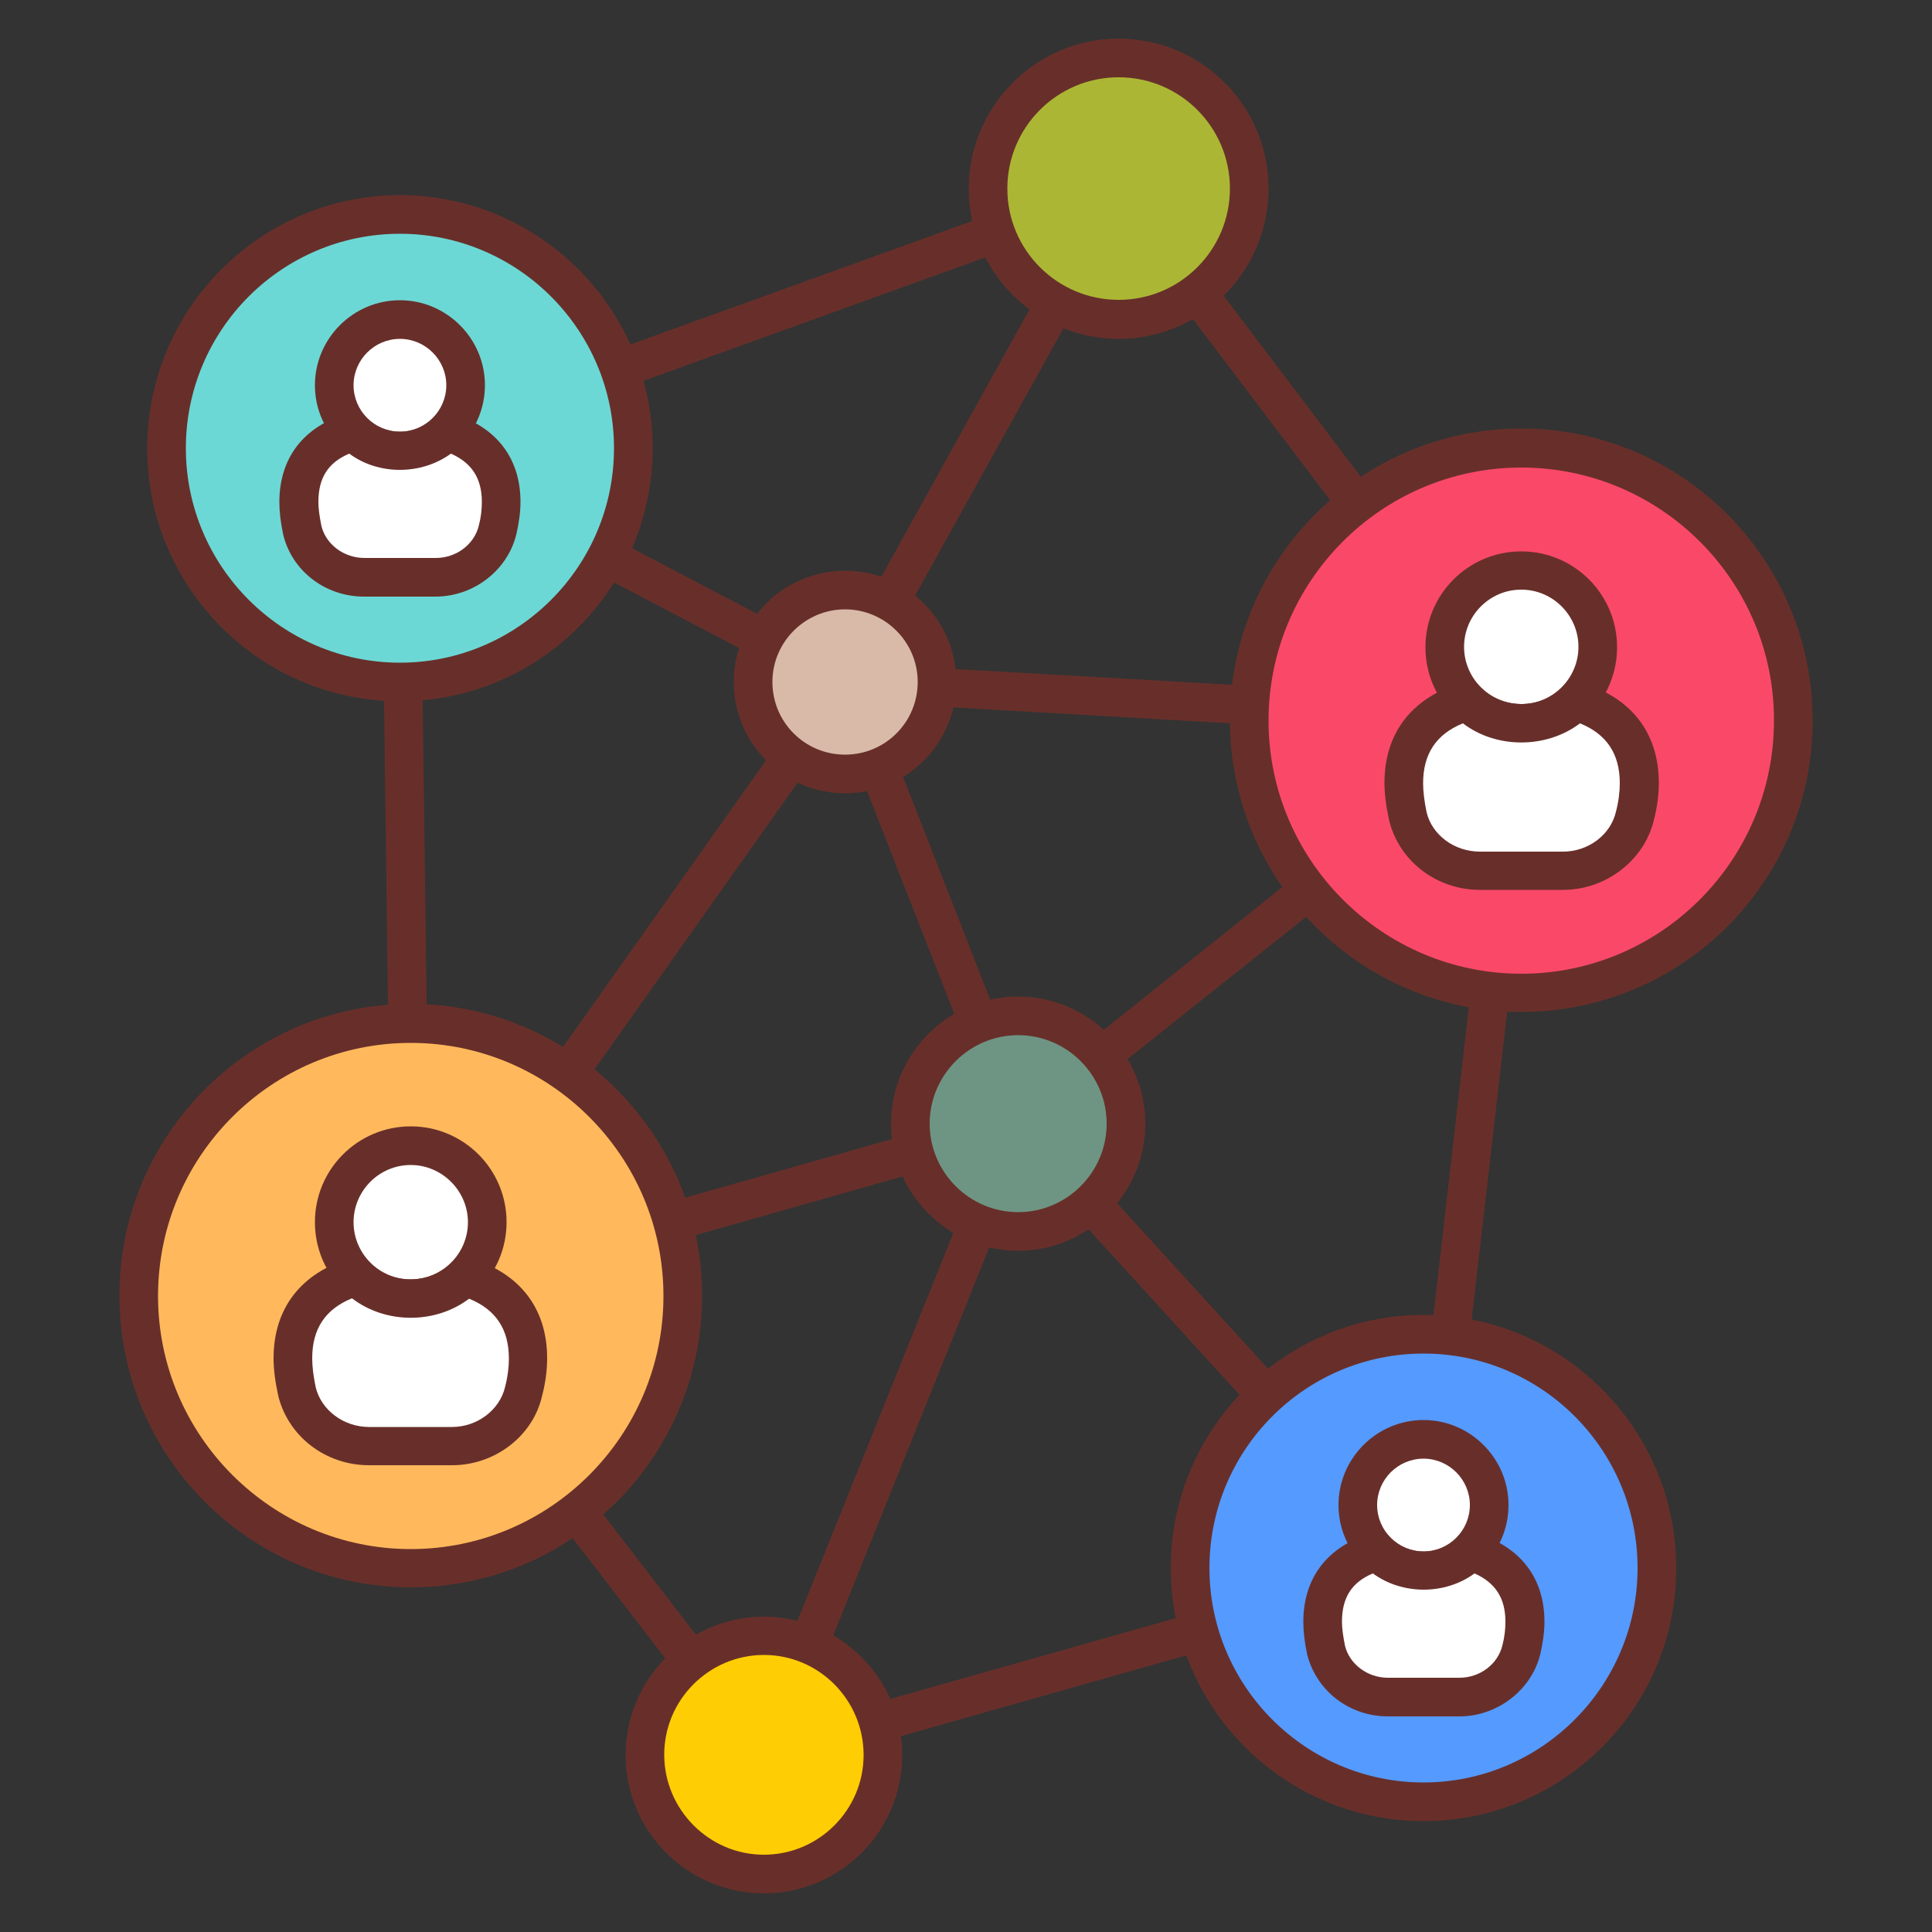 <svg id="Layer_1" enable-background="new 0 0 50 50" height="512" viewBox="0 0 50 50" width="512" xmlns="http://www.w3.org/2000/svg"><rect x="0" y="0" width="50" height="50" fill="#333333" stroke="none"/><g><g><path d="m14.25 36.75h17.61v1h-17.61z" fill="#682f2a" transform="matrix(.373 -.928 .928 .373 -20.101 44.747)"/></g><g><path d="m25.88 29.26-4.41-11.26-11.36-5.96.47-.88 11.69 6.13 4.54 11.61z" fill="#682f2a"/></g><g><path d="m6.52 25.09h19.46v1h-19.46z" fill="#682f2a" transform="matrix(.578 -.816 .816 .578 -14.027 24.063)"/></g><g><path d="m9.99 11.6h1v21.93h-1z" fill="#682f2a" transform="matrix(1 -.013 .013 1 -.287 .136)"/></g><g><path d="m31.1 27.04h1v15.57h-1z" fill="#682f2a" transform="matrix(.739 -.674 .674 .739 -15.22 30.398)"/></g><g><path d="m10.76 34.02-.27-.97 15.62-4.43 12.95-10.36.63.78-13.21 10.52z" fill="#682f2a"/></g><g><path d="m39.34 19.15-18.29-1.05 7.46-13.46.88.49-6.7 12.07 16.71.95z" fill="#682f2a"/></g><g><path d="m19.58 45.99-9.35-12.15.79-.61 8.94 11.61 16.43-4.65 2.46-21.4-10.08-13.31-18.25 6.59-.34-.94 18.94-6.84 10.77 14.22-2.59 22.46z" fill="#682f2a"/></g><g><ellipse cx="10.63" cy="33.53" fill="#ffb95c" rx="7.04" ry="7.05"/><path d="m10.63 41.08c-4.16 0-7.54-3.39-7.54-7.55s3.38-7.55 7.54-7.55 7.54 3.39 7.54 7.55c0 4.17-3.38 7.55-7.54 7.55zm0-14.09c-3.61 0-6.54 2.94-6.54 6.55s2.94 6.55 6.54 6.55c3.61 0 6.54-2.94 6.54-6.55 0-3.62-2.94-6.55-6.54-6.55z" fill="#682f2a"/></g><g><ellipse cx="10.35" cy="11.6" fill="#6cd8d5" rx="6.04" ry="6.05"/><path d="m10.35 18.15c-3.61 0-6.54-2.94-6.54-6.55s2.94-6.55 6.54-6.55 6.54 2.94 6.54 6.55-2.93 6.55-6.54 6.55zm0-12.1c-3.06 0-5.54 2.49-5.54 5.55s2.49 5.55 5.54 5.55 5.54-2.49 5.54-5.55-2.49-5.55-5.54-5.55z" fill="#682f2a"/></g><g><ellipse cx="36.84" cy="40.58" fill="#559aff" rx="6.04" ry="6.05"/><path d="m36.84 47.13c-3.61 0-6.54-2.94-6.54-6.55s2.94-6.55 6.54-6.55 6.54 2.94 6.54 6.55c.01 3.61-2.93 6.55-6.54 6.55zm0-12.1c-3.06 0-5.54 2.49-5.54 5.55s2.49 5.55 5.54 5.55 5.54-2.49 5.54-5.55-2.48-5.55-5.54-5.55z" fill="#682f2a"/></g><g><circle cx="21.87" cy="17.65" fill="#d9baa8" r="2.38"/><path d="m21.87 20.53c-1.59 0-2.88-1.29-2.88-2.88s1.29-2.88 2.88-2.88 2.88 1.29 2.88 2.88-1.29 2.88-2.88 2.88zm0-4.76c-1.03 0-1.88.84-1.88 1.88s.84 1.88 1.88 1.88 1.88-.84 1.88-1.88-.85-1.88-1.88-1.88z" fill="#682f2a"/></g><g><circle cx="26.35" cy="29.08" fill="#6e9583" r="2.79"/><path d="m26.35 32.37c-1.81 0-3.29-1.48-3.29-3.29s1.48-3.29 3.29-3.29 3.29 1.48 3.29 3.29-1.48 3.29-3.29 3.29zm0-5.58c-1.26 0-2.29 1.03-2.29 2.29s1.03 2.29 2.29 2.29 2.29-1.03 2.29-2.29-1.03-2.29-2.29-2.29z" fill="#682f2a"/></g><g><circle cx="19.77" cy="45.42" fill="#fecd04" r="3.08"/><path d="m19.77 49c-1.98 0-3.58-1.61-3.58-3.58s1.61-3.58 3.58-3.58 3.58 1.61 3.58 3.58-1.6 3.58-3.58 3.58zm0-6.17c-1.42 0-2.58 1.16-2.58 2.58s1.16 2.59 2.58 2.59 2.58-1.16 2.58-2.58-1.15-2.59-2.58-2.59z" fill="#682f2a"/></g><g><circle cx="28.95" cy="4.88" fill="#abb734" r="3.38"/><path d="m28.95 8.77c-2.14 0-3.88-1.74-3.88-3.88s1.74-3.89 3.88-3.89 3.88 1.74 3.88 3.88-1.74 3.89-3.88 3.89zm0-6.77c-1.59 0-2.88 1.29-2.88 2.88s1.29 2.88 2.88 2.88 2.88-1.29 2.88-2.88-1.29-2.88-2.88-2.88z" fill="#682f2a"/></g><g><ellipse cx="39.37" cy="18.65" fill="#fa4968" rx="7.04" ry="7.05"/><path d="m39.37 26.19c-4.16 0-7.54-3.39-7.54-7.55s3.38-7.55 7.54-7.55 7.54 3.39 7.54 7.55c.01 4.17-3.38 7.55-7.54 7.55zm0-14.09c-3.61 0-6.54 2.94-6.54 6.55s2.94 6.55 6.54 6.55c3.61 0 6.54-2.94 6.54-6.55.01-3.61-2.93-6.55-6.54-6.55z" fill="#682f2a"/></g><g><circle cx="39.37" cy="16.74" fill="#fff" r="1.98"/><path d="m39.37 19.23c-1.37 0-2.48-1.11-2.48-2.48s1.11-2.48 2.48-2.48 2.48 1.11 2.48 2.48-1.11 2.48-2.48 2.48zm0-3.97c-.82 0-1.48.67-1.48 1.48s.66 1.48 1.48 1.48 1.48-.67 1.48-1.48-.66-1.48-1.48-1.48z" fill="#682f2a"/></g><g><path d="m42.42 20.26c0 .27-.04.56-.11.85-.2.85-.99 1.42-1.86 1.42h-2.15c-.87 0-1.66-.57-1.86-1.42-.06-.3-.1-.58-.1-.85 0-1.17.67-1.83 1.64-2.11.36.36.85.58 1.4.58s1.04-.22 1.4-.58c.97.29 1.64.94 1.64 2.11z" fill="#fff"/><path d="m40.45 23.03h-2.15c-1.12 0-2.09-.74-2.35-1.8-.08-.37-.12-.69-.12-.97 0-1.29.71-2.21 2-2.59l.29-.08.21.21c.56.56 1.54.56 2.1 0l.21-.21.29.08c1.29.38 2 1.3 2 2.59 0 .3-.04.63-.13.97-.25 1.04-1.24 1.8-2.35 1.8zm-2.59-4.31c-.69.28-1.03.79-1.03 1.55 0 .21.03.46.09.75.14.59.72 1.02 1.38 1.02h2.15c.65 0 1.23-.43 1.37-1.03.07-.27.1-.52.1-.74 0-.76-.34-1.27-1.03-1.55-.87.66-2.17.66-3.03 0z" fill="#682f2a"/></g><g><circle cx="10.63" cy="31.63" fill="#fff" r="1.98"/><path d="m10.63 34.11c-1.37 0-2.48-1.11-2.48-2.48s1.11-2.48 2.48-2.48 2.48 1.11 2.48 2.48-1.12 2.48-2.48 2.48zm0-3.96c-.82 0-1.48.67-1.48 1.48s.66 1.48 1.48 1.48 1.48-.67 1.48-1.48-.67-1.48-1.48-1.48z" fill="#682f2a"/></g><g><path d="m13.67 35.15c0 .27-.04.56-.11.85-.2.85-.99 1.42-1.86 1.42h-2.15c-.87 0-1.66-.57-1.86-1.42-.06-.3-.1-.58-.1-.85 0-1.17.67-1.83 1.64-2.11.36.36.85.58 1.4.58s1.04-.22 1.4-.58c.97.28 1.64.94 1.64 2.11z" fill="#fff"/><path d="m11.7 37.92h-2.15c-1.12 0-2.09-.74-2.35-1.8-.08-.37-.12-.68-.12-.97 0-1.29.71-2.21 2-2.59l.28-.08.21.21c.56.56 1.54.56 2.1 0l.21-.21.28.08c1.29.38 2 1.3 2 2.59 0 .3-.04.63-.13.97-.23 1.04-1.22 1.8-2.33 1.8zm-2.59-4.32c-.69.28-1.03.79-1.03 1.55 0 .22.03.46.09.75.14.59.72 1.03 1.38 1.03h2.15c.65 0 1.23-.44 1.37-1.03.07-.27.1-.52.1-.74 0-.76-.34-1.27-1.03-1.55-.87.66-2.16.66-3.03-.01z" fill="#682f2a"/></g><g><circle cx="10.35" cy="9.97" fill="#fff" r="1.7"/><path d="m10.35 12.17c-1.21 0-2.2-.99-2.2-2.2s.99-2.2 2.2-2.2 2.2.99 2.2 2.2-.99 2.2-2.2 2.2zm0-3.4c-.66 0-1.2.54-1.2 1.2s.54 1.2 1.2 1.2 1.2-.54 1.2-1.2-.54-1.2-1.2-1.2z" fill="#682f2a"/></g><g><path d="m12.96 12.99c0 .23-.03.48-.1.73-.17.73-.85 1.22-1.59 1.22h-1.85c-.75 0-1.42-.49-1.6-1.22-.05-.25-.09-.5-.09-.73 0-1.01.57-1.57 1.41-1.81.31.31.73.5 1.2.5s.9-.19 1.2-.5c.85.24 1.42.8 1.42 1.81z" fill="#fff"/><path d="m11.27 15.44h-1.85c-1 0-1.86-.66-2.09-1.6-.07-.33-.1-.6-.1-.85 0-1.14.63-1.96 1.77-2.29l.29-.08.21.21c.46.46 1.25.46 1.7 0l.21-.21.29.08c1.14.34 1.77 1.15 1.77 2.29 0 .26-.04.55-.11.85-.23.92-1.1 1.6-2.09 1.6zm-2.23-3.7c-.55.23-.8.63-.8 1.25 0 .18.03.38.08.63.12.47.58.82 1.11.82h1.85c.53 0 .99-.35 1.11-.83.06-.23.08-.43.08-.62 0-.61-.26-1.01-.8-1.25-.77.56-1.88.56-2.63 0z" fill="#682f2a"/></g><g><circle cx="36.84" cy="38.95" fill="#fff" r="1.7"/><path d="m36.84 41.15c-1.21 0-2.2-.99-2.2-2.2s.99-2.2 2.2-2.2 2.2.99 2.2 2.2-.98 2.2-2.2 2.2zm0-3.4c-.66 0-1.2.54-1.2 1.2s.54 1.2 1.2 1.2 1.2-.54 1.2-1.2-.54-1.2-1.2-1.2z" fill="#682f2a"/></g><g><path d="m39.46 41.97c0 .23-.03.48-.1.73-.17.73-.85 1.22-1.59 1.22h-1.85c-.75 0-1.42-.49-1.6-1.22-.05-.25-.09-.5-.09-.73 0-1.01.57-1.57 1.41-1.81.31.31.73.5 1.2.5s.9-.19 1.2-.5c.84.24 1.42.8 1.42 1.81z" fill="#fff"/><path d="m37.77 44.42h-1.85c-1 0-1.85-.66-2.09-1.6-.07-.33-.1-.6-.1-.85 0-1.14.63-1.96 1.77-2.29l.29-.08.21.21c.45.46 1.25.46 1.7 0l.21-.21.29.08c1.14.34 1.77 1.15 1.77 2.29 0 .26-.04.55-.11.85-.23.92-1.11 1.6-2.09 1.6zm-2.24-3.7c-.55.23-.8.63-.8 1.25 0 .18.03.38.08.63.12.47.58.82 1.11.82h1.85c.53 0 .99-.35 1.11-.83.06-.23.08-.43.08-.62 0-.61-.26-1.01-.8-1.25-.76.56-1.87.56-2.63 0z" fill="#682f2a"/></g></g></svg>